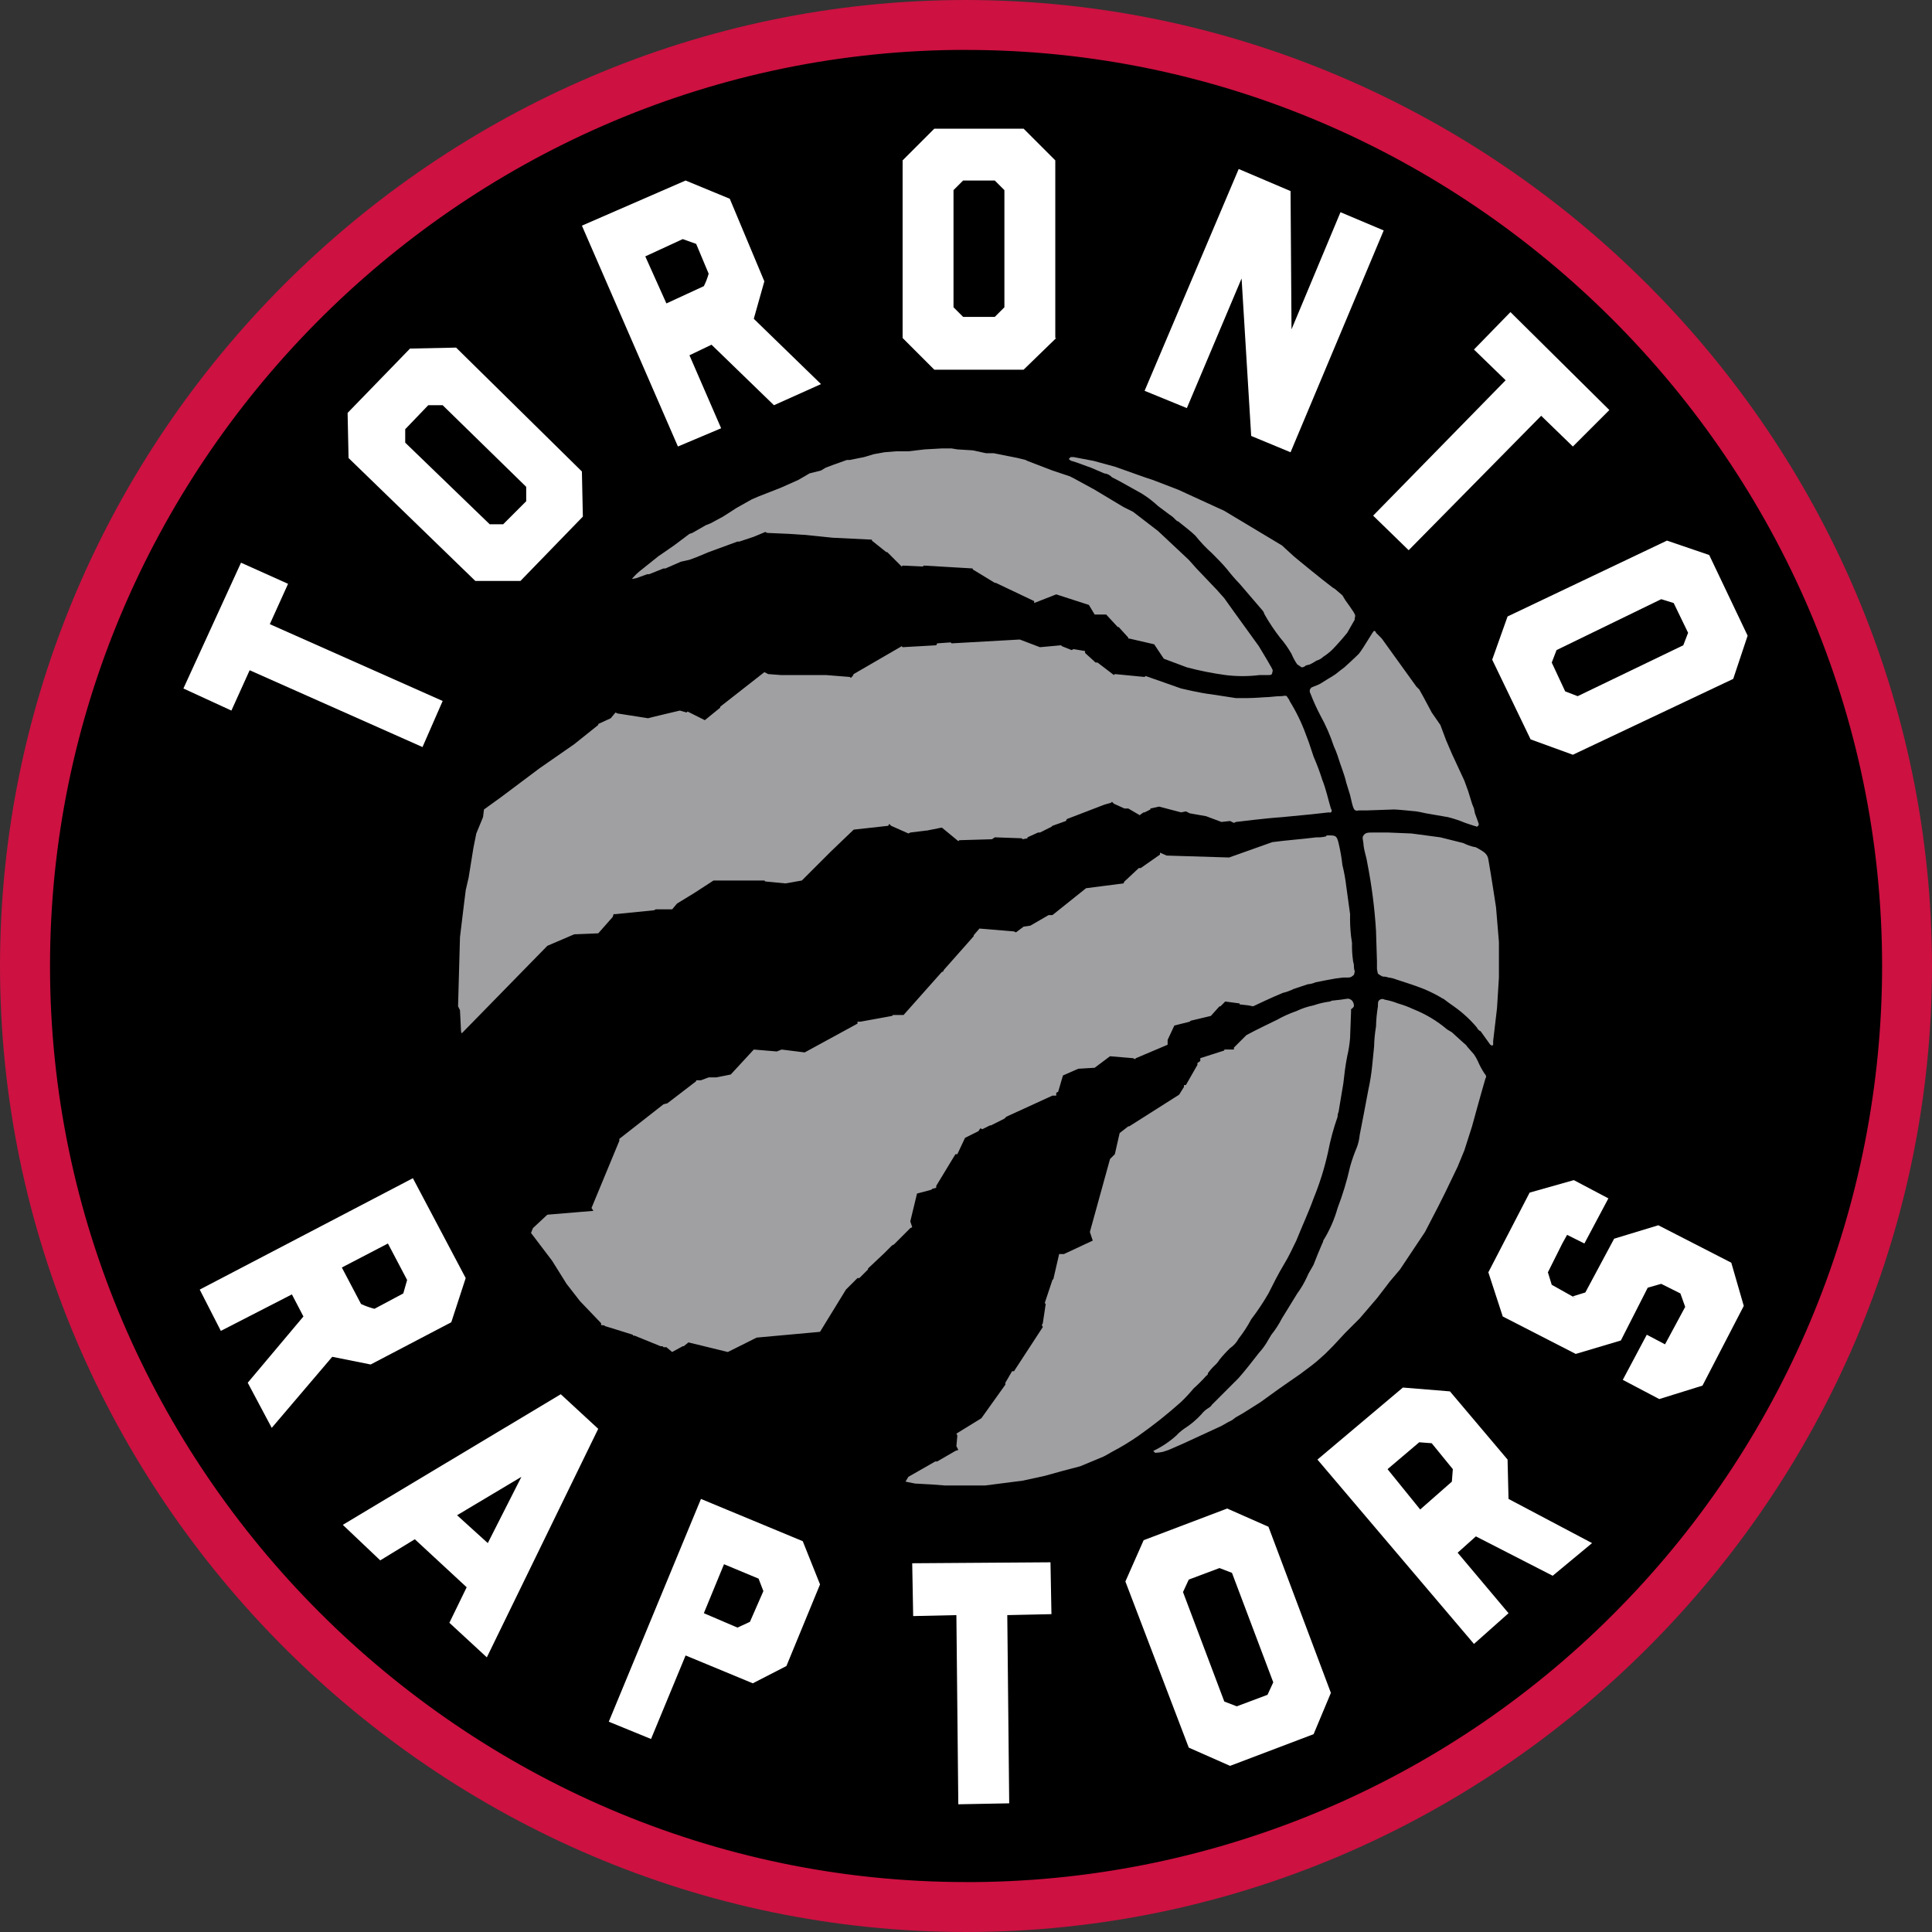 <svg clip-rule="evenodd" fill-rule="evenodd" xmlns="http://www.w3.org/2000/svg" width="300" height="300" style=""><rect width="100%" height="100%" fill="#333333" stroke="none"/><rect id="backgroundrect" width="100%" height="100%" x="0" y="0" fill="none" stroke="none"/><g class="currentLayer" style=""><title>Layer 1</title><path d="m299.999,150.149 c-0.082,82.231 -67.768,149.85 -149.999,149.85 c-82.287,0 -149.999,-67.712 -149.999,-149.999 s67.712,-149.999 149.999,-149.999 c82.32,0.062 150.018,67.829 149.999,150.149 z" fill="#cd1141" id="svg_1" class=""/><path d="m149.999,292.245 c-78.029,-0.01 -142.232,-64.221 -142.232,-142.251 c0,-77.41 63.187,-141.339 140.592,-142.241 h1.661 c78.027,0 142.232,64.206 142.232,142.232 c0,37.169 -14.57,72.897 -40.564,99.467 c-26.347,27.043 -62.444,42.459 -100.198,42.793 z" id="svg_2" class=""/><path d="m149.552,28.032 l-1.491,1.491 v18.191 l1.491,1.491 h4.92 l1.491,-1.491 v-18.191 l-1.491,-1.491 zm14.463,24.453 l-5.07,4.92 h-13.867 l-4.92,-4.92 v-27.584 l4.92,-4.92 h13.867 l4.92,4.92 v27.584 h0.149 zm95.875,41.153 l-1.938,-0.596 l-16.252,7.903 l-0.746,1.938 l2.087,4.473 l1.938,0.746 l16.402,-7.903 l0.746,-1.938 l-2.237,-4.622 zm-15.656,23.559 l-6.561,-2.386 l-5.964,-12.376 l2.386,-6.71 l24.751,-11.779 l6.561,2.237 l5.964,12.525 l-2.237,6.71 l-24.901,11.779 zm-181.312,-50.547 v2.087 l13.121,12.674 h2.087 l3.579,-3.579 v-2.237 l-12.972,-12.674 h-2.237 l-3.579,3.728 zm27.435,6.561 l0.149,7.008 l-9.692,9.99 h-7.008 l-19.682,-19.085 l-0.149,-7.008 l9.692,-9.99 l7.157,-0.149 l19.533,19.235 zm124.503,-37.426 l-14.463,34.443 l-6.113,-2.535 l-1.491,-24.453 l-8.499,20.129 l-6.561,-2.684 l14.612,-34.443 l8.052,3.429 l0.149,21.471 l7.604,-18.191 l6.71,2.833 zm-111.381,11.332 l5.815,-2.684 c0.313,-0.62 0.563,-1.269 0.746,-1.938 l-1.938,-4.622 l-2.087,-0.746 l-5.815,2.684 l3.28,7.306 zm15.209,-3.429 l-1.64,5.815 l10.437,10.139 l-7.306,3.28 l-9.692,-9.394 l-3.429,1.64 l4.92,11.332 l-6.71,2.833 l-14.91,-34.294 l16.103,-7.008 l6.859,2.833 l5.368,12.823 zm125.546,25.646 l-4.92,-4.771 l-20.576,20.875 l-5.517,-5.368 l20.576,-21.024 l-4.92,-4.771 l5.666,-5.815 l15.358,15.209 l-5.666,5.666 zm-199.503,21.322 l-2.833,6.262 l26.839,11.928 l-3.131,7.157 l-26.839,-11.928 l-2.833,6.262 l-7.455,-3.429 l8.946,-19.533 l7.306,3.28 zm205.02,95.427 l-3.728,7.008 l-2.684,-1.342 l-0.746,1.342 l-2.237,4.473 l0.596,1.938 l3.728,2.087 l-0.447,-0.298 l1.938,-0.596 l4.473,-8.35 l6.859,-2.087 l11.332,5.815 l1.938,6.71 l-6.412,12.376 l-6.71,2.087 l-5.666,-2.982 l3.728,-7.008 l2.833,1.491 l3.131,-5.815 l-0.746,-2.087 l-2.982,-1.491 l-2.087,0.596 l-4.175,8.201 l-7.008,2.087 l-11.332,-5.815 l-2.237,-6.859 l6.412,-12.376 l6.859,-1.938 l5.368,2.833 zm-196.67,10.735 l2.982,5.666 c0.671,0.314 1.369,0.564 2.087,0.746 l4.473,-2.386 l0.596,-2.087 l-2.982,-5.666 l-7.157,3.728 zm4.473,15.06 l-5.964,-1.193 l-9.394,11.034 l-3.728,-7.008 l8.648,-10.288 l-1.789,-3.429 l-11.034,5.666 l-3.28,-6.412 l33.101,-17.296 l8.201,15.507 l-2.237,6.859 l-12.525,6.561 zm51.74,38.618 l5.219,2.237 l1.938,-0.895 l2.087,-4.771 l-0.746,-1.938 l-5.368,-2.237 l-3.131,7.604 zm-2.833,6.561 l-5.368,12.972 l-6.561,-2.684 l14.314,-34.592 l15.805,6.561 l2.684,6.71 l-5.219,12.674 l-5.219,2.684 l-10.437,-4.324 zm56.809,-6.412 l-6.859,0.149 l0.298,29.225 l-7.903,0.149 l-0.298,-29.374 l-6.71,0.149 l-0.149,-8.201 l21.471,-0.149 l0.149,8.052 zm21.322,-5.368 l-0.895,1.938 l6.412,16.998 l1.938,0.746 l4.771,-1.789 l0.895,-1.938 l-6.412,-16.998 l-1.938,-0.746 zm22.068,17.594 l-2.684,6.412 l-12.972,4.92 l-6.412,-2.833 l-9.841,-25.795 l2.833,-6.412 l12.972,-4.92 l6.412,2.833 zm13.866,-28.478 l4.92,-4.324 l0.149,-1.938 l-3.28,-4.026 l-1.938,-0.149 l-4.92,4.175 l5.07,6.262 zm13.569,-7.753 l0.149,6.113 l12.972,6.859 l-6.113,5.07 l-11.928,-6.113 l-2.833,2.535 l7.903,9.394 l-5.368,4.771 l-24.304,-28.628 l13.27,-11.183 l7.306,0.596 zm-158.35,12.971 l5.219,-10.288 l-9.99,5.964 zm-0.149,17.743 l-5.815,-5.368 l2.684,-5.517 l-8.052,-7.455 l-5.368,3.28 l-5.815,-5.517 l33.847,-20.278 l5.815,5.368 z" fill="#fff" id="svg_3" class=""/><path d="m179.075,225.297 l0.298,0.298 c0.401,-0.02 0.799,-0.07 1.193,-0.149 l0.895,-0.298 l2.386,-1.044 l5.815,-2.684 l1.044,-0.596 l0.596,-0.298 l0.596,-0.447 l1.044,-0.596 l1.193,-0.746 l1.64,-1.044 l2.684,-1.938 l1.491,-1.044 l1.938,-1.342 l1.789,-1.342 l0.746,-0.596 l1.342,-1.193 l1.193,-1.193 l1.938,-2.087 l2.237,-2.237 l2.684,-3.131 l1.491,-1.938 l0.447,-0.596 l1.64,-1.938 l2.982,-4.473 l0.895,-1.342 l2.087,-4.026 l1.044,-2.087 l1.938,-4.026 l1.044,-2.535 l1.193,-3.728 s1.342,-4.92 2.087,-7.455 c0.149,-0.149 0.149,-0.447 -0.149,-0.746 c-0.405,-0.614 -0.754,-1.262 -1.044,-1.938 c-0.167,-0.365 -0.365,-0.716 -0.596,-1.044 l-1.044,-1.193 c-0.149,-0.298 -0.447,-0.447 -0.746,-0.746 l-1.64,-1.491 l-0.746,-0.447 c-1.557,-1.322 -3.32,-2.379 -5.219,-3.131 c-0.769,-0.363 -1.567,-0.662 -2.386,-0.895 c-0.675,-0.267 -1.374,-0.467 -2.087,-0.596 c-0.293,-0.175 -0.673,-0.112 -0.895,0.149 c-0.149,0.149 -0.149,0.447 -0.149,0.895 c-0.173,1.035 -0.273,2.081 -0.298,3.131 c-0.173,1.035 -0.273,2.081 -0.298,3.131 l-0.298,2.982 c-0.125,1.252 -0.326,2.498 -0.596,3.728 c-0.447,2.386 -0.895,4.771 -1.342,7.008 c-0.061,0.664 -0.211,1.315 -0.447,1.938 c-0.414,0.969 -0.763,1.966 -1.044,2.982 c-0.488,2.182 -1.136,4.324 -1.938,6.412 c-0.5,1.788 -1.252,3.495 -2.237,5.07 c0,0.149 0,0.149 -0.149,0.447 c-0.447,1.044 -0.895,2.087 -1.342,3.28 c-0.298,0.596 -0.746,1.193 -1.044,1.938 c-0.408,0.895 -0.907,1.743 -1.491,2.535 l-2.386,3.877 c-0.458,0.898 -1.008,1.748 -1.64,2.535 l-0.447,0.746 c-0.41,0.753 -0.911,1.455 -1.491,2.087 c-1.044,1.342 -2.087,2.684 -3.131,3.877 l-2.237,2.237 l-1.938,1.938 c-0.149,0.298 -0.298,0.298 -0.447,0.447 c-0.463,0.265 -0.869,0.62 -1.193,1.044 c-0.793,0.86 -1.695,1.612 -2.684,2.237 c-0.434,0.304 -0.834,0.655 -1.193,1.044 c-1.072,0.963 -2.278,1.767 -3.579,2.386 zm52.634,-62.922 l0.149,-0.149 v-0.596 l0.596,-5.07 l0.298,-4.771 v-5.517 l-0.447,-5.368 s-0.746,-4.92 -1.193,-7.455 c-0.149,-0.895 -0.746,-1.193 -1.491,-1.64 c-0.298,-0.149 -0.447,-0.298 -0.746,-0.298 c-0.569,-0.132 -1.12,-0.333 -1.64,-0.596 l-3.579,-0.895 l-4.473,-0.596 l-3.579,-0.149 h-2.535 c-0.596,0 -1.044,0 -1.342,0.447 c-0.298,0.298 0,0.895 0,1.491 c0.149,1.193 0.447,1.789 0.596,2.833 c0.676,3.446 1.124,6.932 1.342,10.437 l0.149,4.771 v1.193 c0.035,0.251 0.084,0.5 0.149,0.746 c0.227,0.181 0.478,0.332 0.746,0.447 c0.304,-0.002 0.608,0.047 0.895,0.149 c0.409,0.046 0.81,0.145 1.193,0.298 c1.342,0.447 2.833,0.895 4.324,1.491 c0.923,0.388 1.82,0.835 2.684,1.342 c0.077,0.084 0.184,0.138 0.298,0.149 c0.596,0.447 1.193,0.895 1.64,1.193 c1.33,0.933 2.534,2.037 3.579,3.28 c0.117,0.266 0.331,0.48 0.596,0.596 l1.491,2.087 l0.298,0.149 zm-36.084,-57.554 h1.342 c0.298,0 0.596,0 0.596,-0.447 c0.149,-0.298 0,-0.447 -0.149,-0.746 c-0.149,-0.298 -1.044,-1.789 -1.044,-1.789 l-0.895,-1.491 l-3.877,-5.368 l-0.746,-1.044 l-0.746,-1.044 l-1.193,-1.342 l-3.131,-3.28 l-1.193,-1.342 l-4.771,-4.473 l-3.877,-2.982 l-1.491,-0.746 l-4.473,-2.684 l-3.28,-1.789 l-0.596,-0.298 l-2.684,-0.895 l-3.877,-1.491 l-0.298,-0.149 l-1.193,-0.298 l-1.491,-0.298 l-2.237,-0.447 h-1.193 l-2.087,-0.447 l-2.386,-0.149 l-0.895,-0.149 h-1.491 l-2.684,0.149 l-2.535,0.298 h-1.938 l-1.789,0.149 l-1.64,0.298 l-1.491,0.447 l-2.237,0.447 h-0.447 l-2.087,0.746 l-1.193,0.447 l-0.746,0.447 l-1.789,0.447 l-0.746,0.447 l-1.044,0.596 l-2.684,1.193 l-3.429,1.342 l-1.044,0.447 l-2.386,1.342 l-2.087,1.342 l-1.938,1.044 l-0.746,0.298 l-2.087,1.193 l-0.447,0.149 l-2.386,1.789 l-1.938,1.342 l-0.447,0.298 l-2.237,1.789 l-0.746,0.596 c-0.434,0.359 -0.834,0.759 -1.193,1.193 l0.746,-0.149 l1.64,-0.596 h0.298 l2.237,-0.895 h0.298 l2.386,-1.044 l1.342,-0.298 l1.193,-0.447 l1.789,-0.746 l4.473,-1.64 h0.298 l2.237,-0.746 l1.789,-0.746 l0.298,0.149 l3.429,0.149 l2.237,0.149 h0.149 l4.324,0.447 l6.113,0.298 v0.149 l2.237,1.789 h0.149 l2.237,2.237 l0.149,-0.149 l3.131,0.149 l0.149,-0.149 l7.604,0.447 v0.149 l3.429,2.087 h0.149 l5.964,2.833 v0.298 l3.429,-1.342 l5.07,1.64 l0.895,1.491 h1.789 l1.789,1.938 h0.149 l1.491,1.64 v0.149 h0.149 l3.877,0.895 l1.491,2.237 l3.579,1.342 c1.962,0.519 3.954,0.917 5.964,1.193 c1.782,0.225 3.586,0.225 5.368,0 zm33.996,23.111 c-0.149,-0.447 -0.596,-1.64 -0.596,-1.64 l-0.149,-0.746 l-0.298,-0.746 l-0.596,-1.938 l-0.596,-1.64 l-1.938,-4.175 l-0.895,-2.087 l-0.895,-2.386 l-1.342,-1.938 l-1.193,-2.237 l-0.746,-1.342 l-0.447,-0.447 l-5.368,-7.455 l-0.895,-0.895 c-0.011,-0.159 -0.139,-0.287 -0.298,-0.298 s-1.64,2.684 -2.386,3.579 c-0.746,0.746 -2.237,2.087 -2.237,2.087 s-1.193,0.895 -1.342,1.044 c-0.385,0.268 -0.783,0.518 -1.193,0.746 l-1.193,0.746 c-0.335,0.176 -0.685,0.326 -1.044,0.447 c-0.298,0.149 -0.447,0.149 -0.447,0.298 c-0.149,0.149 -0.149,0.149 -0.149,0.447 s0.149,0.298 0.149,0.447 c0.435,1.121 0.933,2.215 1.491,3.28 c0.846,1.52 1.546,3.118 2.087,4.771 c0.225,0.486 0.424,0.984 0.596,1.491 c0.447,1.491 1.044,2.833 1.342,4.175 l0.596,1.938 c0.149,0.596 0.298,1.342 0.447,1.789 s0.298,0.746 0.895,0.596 h1.193 l4.324,-0.149 c0.447,0 3.429,0.298 3.429,0.298 s0.895,0.149 1.491,0.298 l3.429,0.596 c0.916,0.231 1.813,0.529 2.684,0.895 l1.342,0.447 c0.157,0.026 0.307,0.076 0.447,0.149 c0.298,-0.149 0.298,-0.298 0.298,-0.447 zm-19.234,-32.505 c-0.116,-0.267 -0.266,-0.518 -0.447,-0.746 l-0.298,-0.447 l-0.746,-1.044 l-0.447,-0.746 l-1.044,-0.895 c-0.134,-0.121 -0.285,-0.221 -0.447,-0.298 c-1.789,-1.342 -5.219,-4.175 -5.219,-4.175 l-0.895,-0.746 l-1.789,-1.64 l-8.946,-5.368 l-7.157,-3.28 l-3.877,-1.491 l-1.342,-0.447 l-4.622,-1.64 l-3.28,-0.895 l-3.131,-0.596 h-0.447 l-0.298,0.298 s0.298,0.298 0.447,0.298 c1.044,0.298 2.087,0.746 2.982,1.044 l2.087,0.895 c0.458,0.042 0.883,0.256 1.193,0.596 c1.491,0.746 2.982,1.64 4.622,2.535 c0.906,0.562 1.756,1.21 2.535,1.938 l1.789,1.342 c0.333,0.203 0.635,0.455 0.895,0.746 c0.149,0.149 0.298,0.298 0.447,0.298 c0.895,0.746 1.938,1.491 2.684,2.237 c0.767,0.965 1.615,1.864 2.535,2.684 c0.895,0.895 1.64,1.64 2.386,2.535 c0.603,0.782 1.25,1.528 1.938,2.237 l3.579,4.175 c0.149,0.149 0.149,0.298 0.298,0.596 c0.708,1.249 1.506,2.444 2.386,3.579 c0.68,0.783 1.28,1.631 1.789,2.535 c0.24,0.577 0.539,1.126 0.895,1.64 c0.298,0.149 0.596,0.447 0.746,0.447 c0.226,-0.031 0.436,-0.137 0.596,-0.298 l0.596,-0.149 c0.362,-0.174 0.711,-0.374 1.044,-0.596 c0.393,-0.107 0.752,-0.312 1.044,-0.596 c0.539,-0.342 1.04,-0.742 1.491,-1.193 c0.447,-0.447 1.491,-1.64 1.491,-1.64 l0.746,-0.895 l1.193,-2.087 c-0.149,0 0.149,-0.447 0,-0.746 zm-3.728,30.119 c-0.447,-1.491 -0.746,-2.982 -1.342,-4.473 c-0.381,-1.216 -0.83,-2.411 -1.342,-3.579 l-0.746,-2.237 l-0.447,-1.193 c-0.661,-1.823 -1.511,-3.572 -2.535,-5.219 c-0.011,-0.114 -0.065,-0.221 -0.149,-0.298 l-0.298,-0.447 c-0.298,-0.149 -0.447,0 -0.895,0 c-0.746,0 -1.789,0.149 -2.087,0.149 c-0.447,0 -1.938,0.149 -3.131,0.149 h-1.789 l-3.877,-0.596 c-1.491,-0.149 -4.622,-0.895 -4.622,-0.895 l-2.535,-0.895 l-2.982,-1.044 l-0.149,0.149 l-4.622,-0.447 l-0.149,0.149 l-2.535,-1.938 h-0.298 l-1.64,-1.491 v-0.298 l-1.789,-0.298 l-0.298,0.149 l-1.491,-0.596 l-0.149,-0.149 l-3.28,0.298 l-3.131,-1.193 l-10.586,0.596 l-0.149,-0.149 l-2.087,0.149 l-0.149,0.298 l-5.219,0.298 l-0.149,-0.149 l-7.455,4.324 l-0.149,0.298 l-0.298,0.298 l-0.149,-0.149 l-3.728,-0.298 h-7.008 l-1.938,-0.149 l-0.596,-0.298 l-6.859,5.368 v0.149 l-2.386,1.938 l-2.684,-1.342 l-0.149,0.149 l-1.044,-0.298 s-5.07,1.193 -4.92,1.193 l-4.771,-0.746 l-0.298,-0.149 l-0.746,0.895 l-1.938,0.895 v0.149 l-3.728,2.982 l-5.368,3.728 l-5.964,4.473 l-2.684,1.938 l-0.149,1.193 l-1.044,2.535 l-0.447,2.237 l-0.746,4.622 l-0.447,1.938 l-0.298,2.386 l-0.596,4.92 l-0.298,10.736 l0.298,0.596 l0.149,2.982 s0,0.596 0.149,0.596 l13.27,-13.569 l4.175,-1.789 l3.728,-0.149 l2.237,-2.535 l0.149,-0.447 h0.298 l5.964,-0.596 l0.298,-0.149 h2.535 l0.746,-0.895 l2.684,-1.64 l2.982,-1.938 h7.903 l0.149,0.149 l3.131,0.298 l2.535,-0.447 l4.473,-4.473 l3.579,-3.429 l5.368,-0.596 l0.149,-0.298 l0.298,0.298 l2.684,1.193 l0.298,-0.149 l2.386,-0.298 h0.149 l2.237,-0.447 h0.149 l2.535,2.087 l0.149,-0.149 l5.07,-0.149 l0.447,-0.298 l4.175,0.149 l0.149,0.149 l0.746,-0.149 v-0.149 l1.64,-0.746 h0.298 l1.789,-0.895 l0.149,-0.149 l2.087,-0.746 l0.149,-0.298 l5.815,-2.237 l1.044,-0.298 l0.149,-0.149 l0.298,0.298 l1.64,0.746 h0.596 l1.789,1.044 l0.149,-0.149 l0.447,-0.298 h0.149 l0.895,-0.447 v-0.149 l1.342,-0.298 l3.429,0.895 l0.746,-0.149 l0.596,0.298 l2.535,0.447 l2.386,0.895 l1.342,-0.149 l0.596,0.298 l0.298,-0.149 s4.771,-0.596 7.157,-0.746 c1.64,-0.149 3.131,-0.298 4.622,-0.447 l2.684,-0.298 c0.298,0.149 0.596,-0.149 0.298,-0.596 zm3.579,24.453 c0,-0.447 -0.149,-0.596 -0.149,-0.895 c-0.124,-0.888 -0.174,-1.787 -0.149,-2.684 l-0.149,-1.044 c-0.128,-1.138 -0.178,-2.284 -0.149,-3.429 l-0.596,-4.324 c-0.127,-1.106 -0.326,-2.201 -0.596,-3.28 c-0.127,-1.154 -0.326,-2.3 -0.596,-3.429 c-0.298,-1.193 -0.447,-1.193 -1.64,-1.193 c-0.149,0 -0.298,0 -0.298,0.149 c-0.487,0.123 -0.989,0.174 -1.491,0.149 c-2.386,0.298 -4.622,0.447 -6.859,0.746 l-6.71,2.386 l-9.692,-0.298 l-1.044,-0.447 v0.298 l-2.982,2.087 h-0.298 l-2.237,2.087 l-0.149,0.298 l-5.815,0.746 l-5.219,4.175 h-0.596 l-2.833,1.64 l-1.044,0.149 l-1.193,0.895 l-0.298,-0.149 l-5.368,-0.447 l-0.895,1.044 v0.149 l-4.622,5.219 l-0.149,0.298 h-0.149 l-5.964,6.71 h-1.64 l-0.149,0.149 l-4.92,0.895 h-0.447 v0.298 l-8.201,4.473 l-3.579,-0.447 l-0.746,0.298 l-3.579,-0.298 l-3.579,3.877 l-2.237,0.447 h-1.193 l-1.193,0.447 h-0.746 v0.149 l-4.473,3.429 l-0.596,0.149 l-6.859,5.368 v0.298 l-4.324,10.437 l0.298,0.447 l-7.157,0.596 l-2.237,2.087 l-0.298,0.746 l3.28,4.324 l2.237,3.579 l2.087,2.684 l3.28,3.429 v0.298 c0.149,0 0.596,0 0.596,0.149 l1.938,0.596 l2.386,0.746 v0.004 c0,0.08 0.066,0.145 0.145,0.145 h0.153 l4.026,1.64 h0.298 l0.149,0.149 h0.447 l0.895,0.746 l1.64,-0.895 h0.149 l0.746,-0.596 l6.113,1.491 l4.473,-2.237 l9.841,-0.895 l4.026,-6.561 l1.789,-1.789 h0.298 l1.342,-1.342 v-0.149 l2.535,-2.386 l1.193,-1.193 l0.298,-0.149 l1.342,-1.342 l1.193,-1.193 l0.298,-0.149 l-0.298,-0.895 l1.044,-4.324 l2.237,-0.596 l0.149,-0.149 l0.596,-0.149 v-0.298 l2.982,-4.92 h0.298 l1.193,-2.535 l2.087,-1.044 l0.298,-0.447 l0.298,0.149 l1.193,-0.596 h0.149 l2.087,-1.044 l0.298,-0.298 l7.157,-3.28 h0.596 v-0.447 l0.298,-0.149 l0.746,-2.535 l2.386,-1.044 l2.535,-0.149 l2.386,-1.789 l3.579,0.298 l0.298,0.149 l0.149,-0.149 l4.92,-2.087 v-0.746 l1.044,-2.237 l2.386,-0.596 l0.149,-0.149 l3.131,-0.746 l1.342,-1.491 h0.149 l0.746,-0.746 l2.237,0.298 v0.149 l1.342,0.149 l0.746,0.149 s3.131,-1.491 4.622,-2.087 c0.569,-0.132 1.12,-0.333 1.64,-0.596 l2.237,-0.746 c0.413,-0.029 0.816,-0.129 1.193,-0.298 l1.491,-0.298 l1.64,-0.298 l1.193,-0.149 h0.746 c0.28,0.014 0.553,-0.096 0.746,-0.298 c0.298,-0.149 0.149,-0.447 0.298,-0.596 c-0.101,-0.287 -0.152,-0.59 -0.149,-0.895 zm0,6.263 c0.02,-0.326 -0.087,-0.646 -0.298,-0.895 c-0.164,-0.158 -0.373,-0.261 -0.596,-0.298 c-0.149,0 -1.044,0.149 -1.044,0.149 l-1.342,0.149 c-0.298,0 -0.298,0.149 -0.447,0.149 c-0.864,0.111 -1.712,0.311 -2.535,0.596 c-0.928,0.185 -1.83,0.486 -2.684,0.895 c-1.033,0.357 -2.03,0.805 -2.982,1.342 c-0.298,0.149 -3.429,1.64 -4.771,2.386 l-1.938,1.938 v0.298 h-1.491 v0.149 l-3.728,1.193 v0.447 l-0.447,0.298 v0.298 l-1.789,3.131 h-0.298 v0.298 s-0.298,0.447 -0.746,1.193 l-7.753,4.92 h-0.149 l-1.342,1.044 l-0.746,3.28 l-0.746,0.746 l-3.131,11.332 l0.447,1.342 l-4.473,2.087 h-0.746 l-0.895,3.877 l-0.149,0.149 l-1.193,3.579 l0.149,0.149 l-0.447,2.982 l-0.149,0.298 l0.149,0.298 l-4.473,6.859 h-0.298 l-1.044,1.789 v0.298 l-3.728,5.219 l-3.877,2.386 l0.149,0.298 l-0.149,1.64 l0.298,0.596 l-0.447,0.149 l-2.833,1.64 h-0.298 l-4.175,2.386 l-0.447,0.746 l1.491,0.298 l2.684,0.149 l1.938,0.149 h6.262 l5.815,-0.746 l3.429,-0.746 l2.684,-0.746 l2.833,-0.746 l3.579,-1.491 l0.298,-0.149 l1.044,-0.596 c1.445,-0.754 2.839,-1.602 4.175,-2.535 c2.286,-1.61 4.477,-3.354 6.561,-5.219 c0.686,-0.659 1.333,-1.356 1.938,-2.087 c0.683,-0.609 1.33,-1.255 1.938,-1.938 c0.149,-0.149 0.298,-0.149 0.298,-0.447 c0.311,-0.429 0.66,-0.829 1.044,-1.193 c0.291,-0.26 0.543,-0.562 0.746,-0.895 c0.509,-0.63 1.057,-1.228 1.64,-1.789 c0.56,-0.383 1.02,-0.893 1.342,-1.491 c0.732,-0.936 1.38,-1.933 1.938,-2.982 c0.979,-1.284 1.876,-2.628 2.684,-4.026 c0.746,-1.491 1.491,-2.982 2.386,-4.473 c0.746,-1.193 1.342,-2.535 1.938,-3.728 c0.895,-2.237 1.938,-4.473 2.684,-6.561 c0.948,-2.317 1.696,-4.712 2.237,-7.157 c0.358,-1.874 0.856,-3.718 1.491,-5.517 c-0.01,-0.257 0.041,-0.512 0.149,-0.746 l0.746,-4.473 c0.149,-1.342 0.298,-2.684 0.596,-4.175 c0.221,-0.932 0.372,-1.879 0.447,-2.833 l0.149,-4.026 v-0.447 c0.189,-0.103 0.344,-0.258 0.447,-0.447 z" fill="#a0a0a3" id="svg_4" class=""/></g></svg>